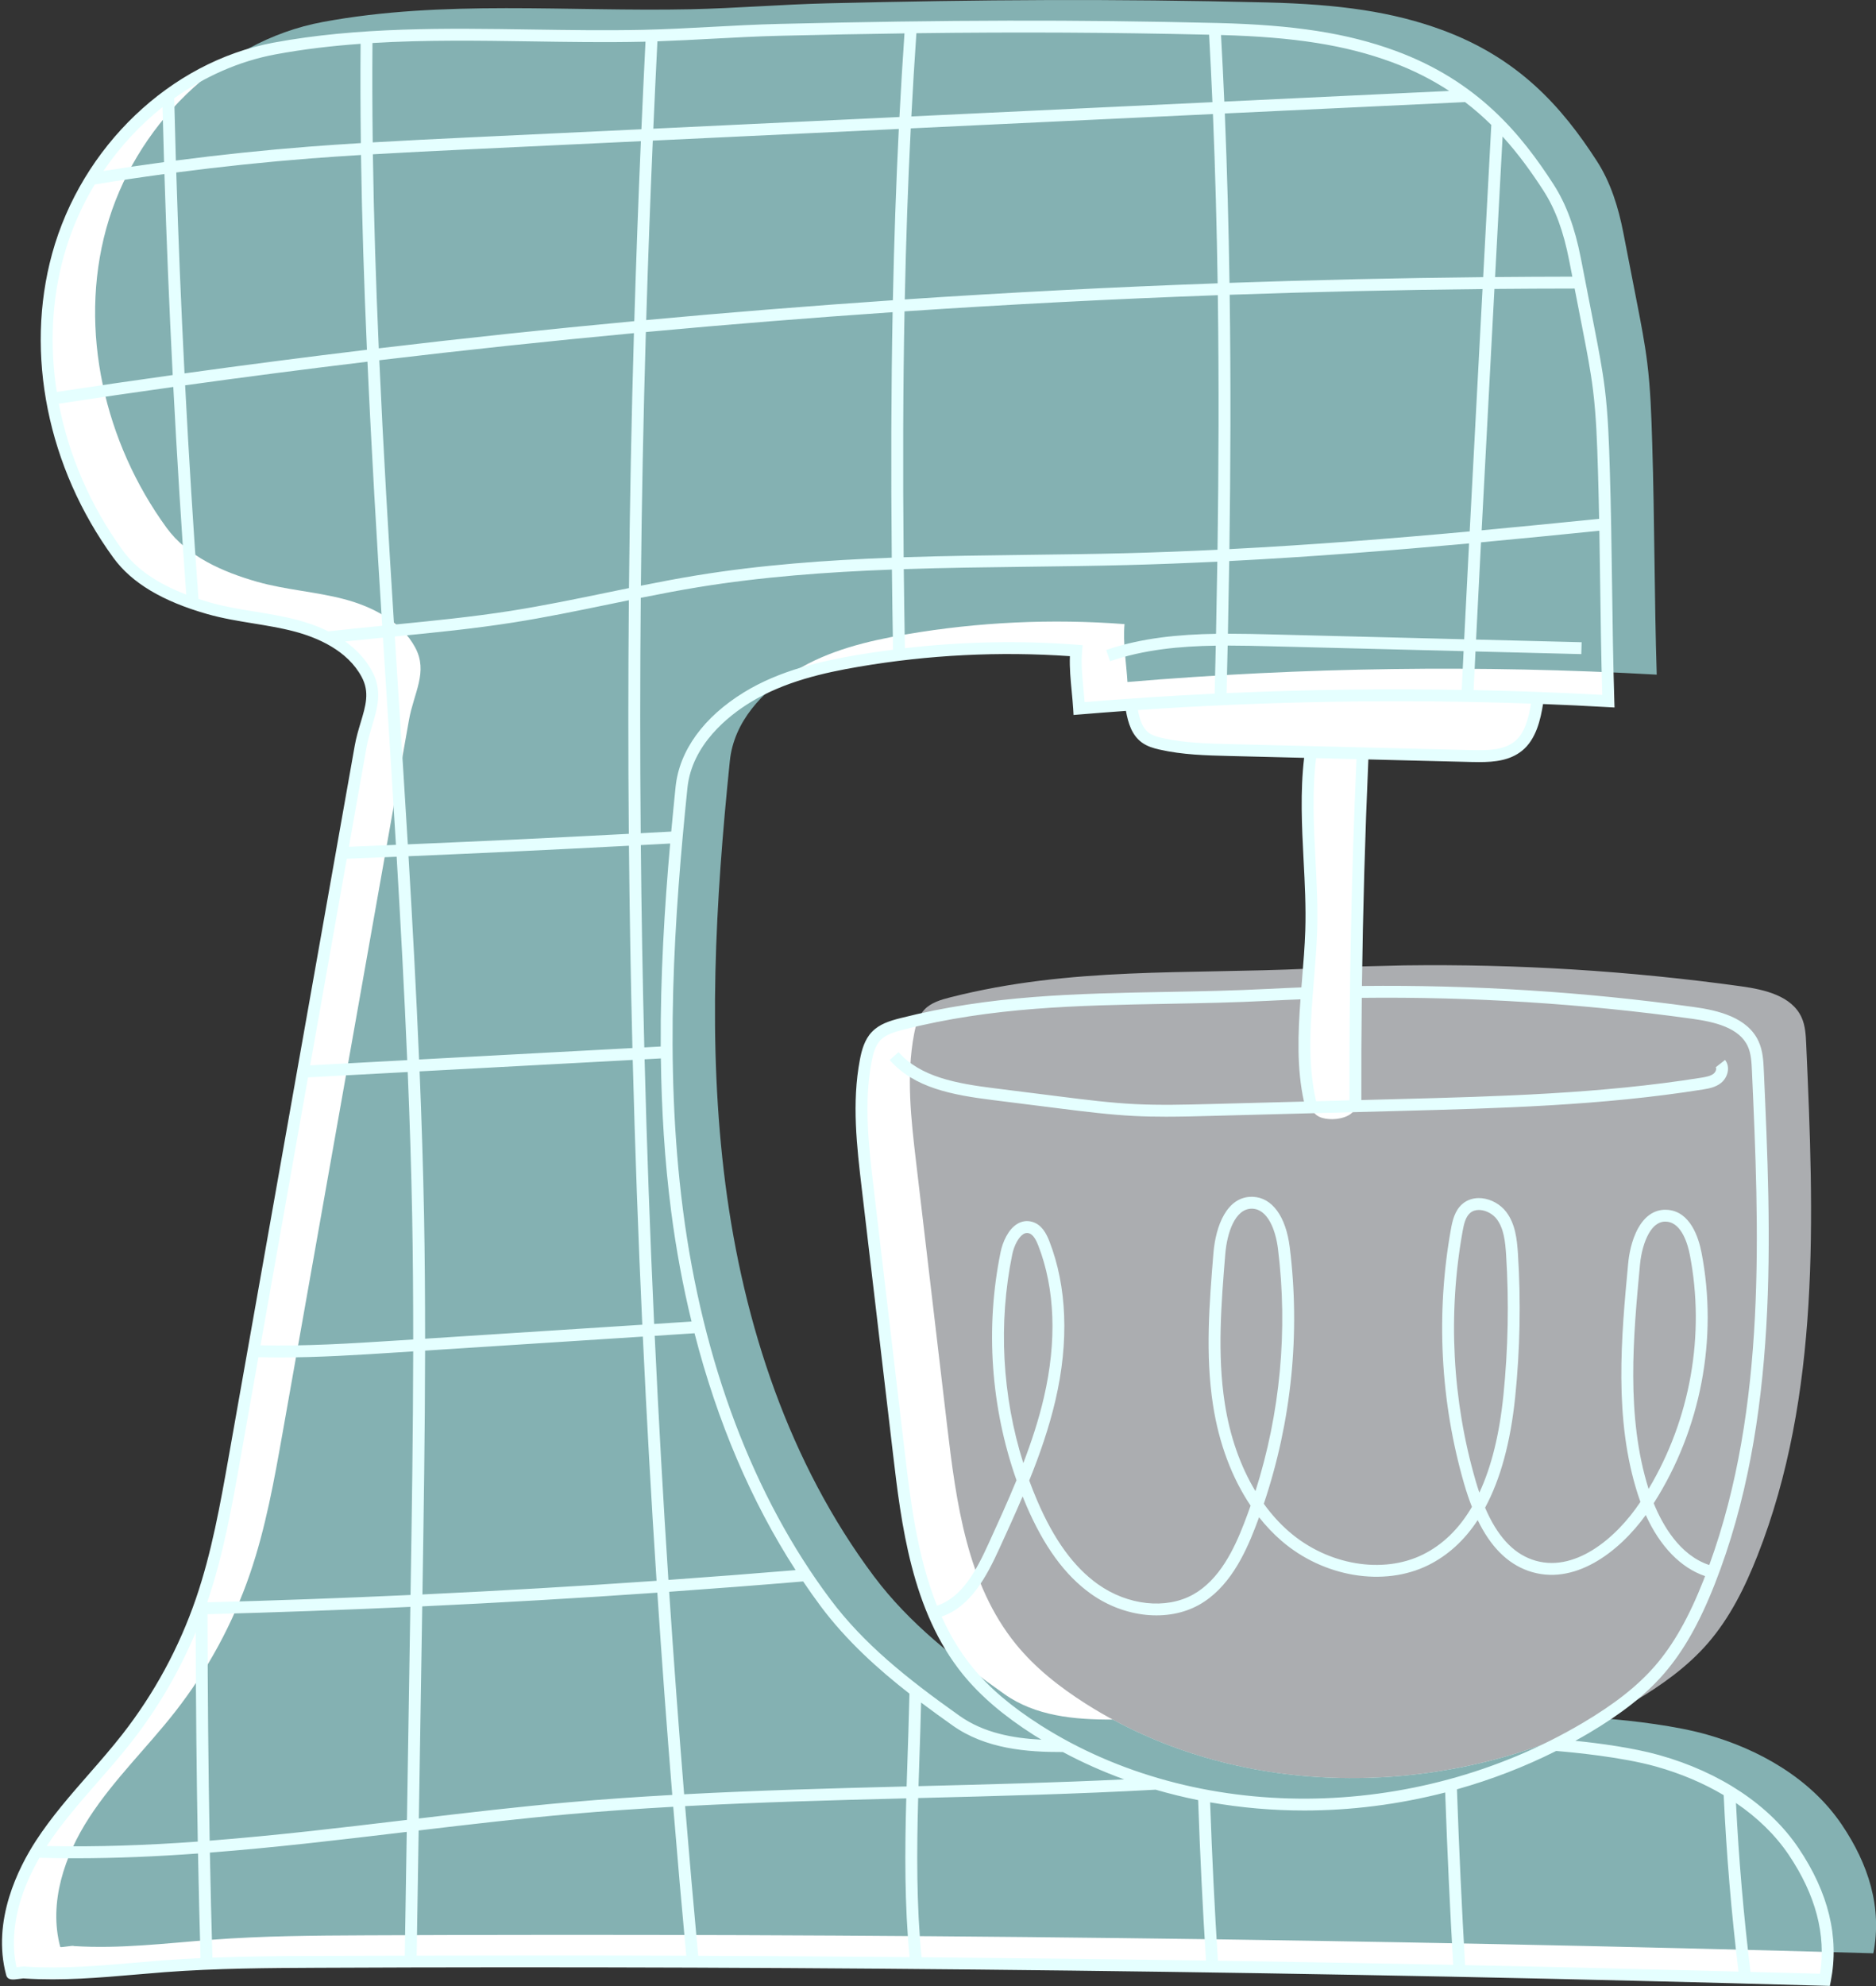 <?xml version="1.0" encoding="UTF-8" standalone="no"?><svg xmlns="http://www.w3.org/2000/svg" xmlns:xlink="http://www.w3.org/1999/xlink" fill="#000000" height="499.5" preserveAspectRatio="xMidYMid meet" version="1" viewBox="-0.5 0.0 472.1 499.5" width="472.1" zoomAndPan="magnify"><rect x="-0.5" y="0.0" width="472.1" height="499.5" fill="#333333" stroke="none"/><defs><clipPath id="a"><path d="M 13 0 L 471.621 0 L 471.621 492 L 13 492 Z M 13 0"/></clipPath><clipPath id="b"><path d="M 0 5 L 461 5 L 461 499.461 L 0 499.461 Z M 0 5"/></clipPath></defs><g><g id="change1_1"><path d="M 240.09 432.742 C 227.938 424.129 216.203 415.055 207.266 403.133 C 185.938 374.68 174.445 339.738 169.883 304.473 C 165.32 269.203 167.367 233.41 171.004 198.031 C 172.008 188.25 179.125 180.539 187.504 175.391 C 195.887 170.246 205.66 167.875 215.352 166.219 C 233.48 163.117 251.988 162.25 270.328 163.641 C 269.898 168.406 270.777 173.422 271.062 178.199 C 275.402 177.836 279.75 177.508 284.098 177.203 C 284.109 177.285 284.117 177.367 284.129 177.449 C 284.621 180.449 285.293 183.758 287.75 185.543 C 288.871 186.355 290.238 186.746 291.59 187.055 C 297.238 188.348 303.082 188.496 308.875 188.637 C 315.707 188.809 322.539 188.977 329.371 189.145 C 329.352 189.273 329.336 189.406 329.316 189.531 C 327.305 204.281 329.965 219.258 329.469 234.137 C 329.301 239.215 328.805 244.477 328.387 249.773 C 325.219 249.887 322.055 250.027 318.887 250.191 C 287.453 251.844 257.594 249.598 226.496 257.504 C 224.145 258.102 221.676 258.809 219.996 260.562 C 218.418 262.207 217.789 264.527 217.363 266.77 C 215.355 277.324 216.605 288.195 217.863 298.867 C 220.469 320.996 223.078 343.129 225.684 365.262 C 227.961 384.598 230.703 405.074 242.984 420.18 C 247.863 426.176 254.031 431.012 260.551 435.16 C 262.777 436.574 265.051 437.891 267.355 439.141 C 257.652 439.199 247.863 438.254 240.09 432.742 Z M 450.859 465.629 C 443.043 454.035 430.133 446.637 416.676 442.859 C 408.246 440.492 399.559 439.406 390.805 438.848 C 393.434 437.52 396.02 436.109 398.551 434.609 C 405.34 430.594 411.871 425.973 417.055 420.027 C 422.648 413.605 426.488 405.84 429.609 397.914 C 445.52 357.523 443.812 312.645 441.871 269.273 C 441.77 266.992 441.652 264.648 440.711 262.566 C 438.258 257.145 431.438 255.562 425.539 254.742 C 397.453 250.848 369.07 249.09 340.719 249.473 C 340.957 229.625 341.512 209.777 342.398 189.949 C 342.406 189.793 342.391 189.625 342.391 189.465 C 344.746 189.523 347.102 189.582 349.457 189.641 C 356.234 189.809 363.008 189.977 369.781 190.145 C 373.879 190.246 378.352 190.227 381.555 187.672 C 384.984 184.941 385.879 179.855 386.543 175.523 C 392.449 175.746 398.352 176.02 404.254 176.352 C 403.641 156.633 403.727 137.766 403.117 118.047 C 402.906 111.324 402.699 104.59 401.871 97.914 C 401.25 92.91 400.285 87.957 399.32 83.008 C 398.164 77.086 397.012 71.168 395.859 65.246 C 394.617 58.867 392.695 52.605 389.168 47.145 C 380.367 33.523 369.461 21.254 350.105 14.164 C 337.867 9.684 324.656 7.738 305.938 7.285 C 266.996 6.34 234.453 6.57 195.512 7.512 C 184.07 7.785 172.656 8.754 161.219 9 C 130.355 9.66 98.883 6.559 68.535 12.211 C 42.523 17.055 21.074 38.688 14.062 64.199 C 7.047 89.711 13.672 118.027 29.254 139.41 C 34.523 146.645 43.422 150.535 52.027 152.988 C 59.188 155.027 66.715 155.465 73.914 157.359 C 81.113 159.25 88.348 163.004 91.844 169.57 C 95.113 175.703 91.469 180.906 90.254 187.746 C 79.68 247.371 69.102 306.996 58.527 366.621 C 56.379 378.727 54.215 390.895 50.223 402.523 C 45.945 414.988 39.574 426.73 31.465 437.113 C 24.41 446.145 16.043 454.164 9.797 463.77 C 3.555 473.375 -0.473 485.258 2.496 496.324 C 2.559 496.559 5.879 495.867 5.879 496.109 C 17.562 496.859 29.098 495.402 40.773 494.516 C 53.543 493.547 66.363 493.469 79.168 493.41 C 205.715 492.828 332.27 494.336 458.766 497.93 C 461.043 486.316 457.477 475.438 450.859 465.629" fill="#ffffff"/></g><g id="change2_1"><path d="M 441.773 391.238 C 438.652 399.164 434.812 406.93 429.219 413.352 C 424.039 419.297 417.504 423.918 410.715 427.934 C 369.051 452.582 313.566 454.461 272.719 428.484 C 266.195 424.336 260.027 419.504 255.152 413.504 C 242.871 398.398 240.125 377.922 237.848 358.586 C 235.242 336.453 232.637 314.32 230.027 292.191 C 228.773 281.52 227.52 270.648 229.527 260.094 C 229.957 257.852 230.586 255.531 232.16 253.887 C 233.84 252.133 236.309 251.426 238.66 250.828 C 269.043 243.105 298.242 245.059 328.883 243.617 C 327.949 255.336 326.633 267.523 329.531 278.492 C 330.152 280.844 332.383 281.484 334.816 281.473 C 337.25 281.457 340.598 280.414 340.59 277.98 C 340.551 266.352 340.625 254.723 340.805 243.094 L 352.879 242.797 C 381.234 242.414 409.617 244.172 437.707 248.066 C 443.602 248.887 450.422 250.469 452.875 255.895 C 453.816 257.973 453.934 260.316 454.035 262.598 C 455.98 305.969 457.684 350.848 441.773 391.238" fill="#abadb0"/></g><g clip-path="url(#a)" id="change3_1"><path d="M 470.93 491.254 C 344.434 487.66 217.879 486.152 91.332 486.734 C 78.527 486.793 65.711 486.871 52.941 487.84 C 41.266 488.727 29.727 490.184 18.043 489.438 C 18.043 489.191 14.723 489.883 14.66 489.648 C 11.695 478.582 15.719 466.699 21.965 457.094 C 28.211 447.488 36.574 439.469 43.629 430.441 C 51.742 420.055 58.109 408.312 62.391 395.848 C 66.383 384.219 68.543 372.051 70.691 359.945 C 81.27 300.32 91.844 240.695 102.422 181.07 C 103.633 174.23 107.277 169.027 104.012 162.898 C 100.512 156.324 93.281 152.574 86.082 150.684 C 78.883 148.789 71.352 148.352 64.191 146.312 C 55.59 143.859 46.688 139.969 41.418 132.734 C 25.836 111.352 19.211 83.035 26.227 57.523 C 33.238 32.012 54.688 10.379 80.699 5.535 C 111.047 -0.117 142.52 2.984 173.383 2.324 C 184.824 2.078 196.238 1.113 207.676 0.836 C 246.617 -0.105 279.164 -0.336 318.102 0.609 C 336.82 1.062 350.031 3.008 362.27 7.488 C 381.629 14.578 392.531 26.848 401.332 40.469 C 404.863 45.93 406.781 52.191 408.023 58.57 C 409.18 64.492 410.332 70.41 411.484 76.332 C 412.449 81.281 413.414 86.234 414.035 91.238 C 414.863 97.914 415.074 104.648 415.281 111.371 C 415.895 131.09 415.805 149.957 416.418 169.676 C 372.051 167.18 327.508 167.801 283.227 171.523 C 282.941 166.746 282.066 161.73 282.492 156.965 C 264.156 155.574 245.645 156.441 227.52 159.543 C 217.824 161.199 208.051 163.57 199.672 168.715 C 191.289 173.863 184.176 181.574 183.168 191.355 C 179.535 226.734 177.488 262.527 182.047 297.797 C 186.609 333.062 198.102 368.004 219.434 396.457 C 228.367 408.379 240.102 417.453 252.254 426.066 C 260.027 431.578 269.816 432.527 279.523 432.469 L 279.527 432.469 C 317.004 452.777 364.719 451.516 402.973 432.172 C 410.699 432.781 421.383 434.09 428.84 436.184 C 442.301 439.961 455.207 447.359 463.023 458.949 C 469.641 468.762 473.211 479.645 470.93 491.254" fill="#84b1b2"/></g><g clip-path="url(#b)" id="change4_1"><path d="M 457.52 496.398 C 451.695 496.234 445.852 496.098 440.02 495.941 C 438.297 481.875 437.07 467.605 436.359 453.453 C 441.781 457.137 446.289 461.527 449.621 466.465 C 456.422 476.551 459.078 486.613 457.52 496.398 Z M 104.355 491.852 L 104.859 460.367 C 117.41 458.875 130.281 457.371 142.973 456.246 C 151.578 455.484 160.246 454.898 168.922 454.41 C 169.945 466.875 171.035 479.359 172.199 491.871 C 149.547 491.789 126.934 491.797 104.355 491.852 Z M 79.16 491.914 C 70.969 491.949 62.02 492 52.953 492.348 C 52.703 483.742 52.492 474.953 52.316 465.93 C 68.773 464.66 85.148 462.715 101.234 460.797 C 101.441 460.773 101.652 460.746 101.859 460.723 L 101.363 491.859 C 93.965 491.879 86.551 491.879 79.16 491.914 Z M 40.66 493.023 C 38.23 493.211 35.805 493.418 33.383 493.629 C 24.504 494.395 15.324 495.188 6.273 494.637 C 5.785 494.492 5.145 494.578 4.012 494.73 C 3.906 494.746 3.785 494.762 3.656 494.777 C 1.309 484.176 5.641 473.785 9.426 467.234 C 12.41 467.316 15.391 467.359 18.379 467.359 C 28.688 467.359 39.02 466.902 49.332 466.156 C 49.504 475.145 49.715 483.898 49.965 492.469 C 46.859 492.609 43.754 492.789 40.66 493.023 Z M 24.055 448.227 C 26.93 444.941 29.902 441.543 32.641 438.035 C 39.234 429.598 44.617 420.367 48.742 410.535 C 48.797 429.09 48.969 446.527 49.273 463.16 C 36.594 464.078 23.887 464.551 11.258 464.281 C 15.004 458.578 19.602 453.316 24.055 448.227 Z M 59.996 366.883 L 64.531 341.332 C 66.312 341.375 68.094 341.402 69.879 341.402 C 79.734 341.402 89.602 340.77 99.199 340.152 L 103.484 339.875 C 103.453 360.453 103.133 381.016 102.809 401.137 C 85.746 401.922 68.699 402.543 51.719 402.984 C 51.719 402.906 51.719 402.832 51.719 402.758 C 55.703 391.066 57.891 378.773 59.996 366.883 Z M 91.727 188.008 C 92.062 186.113 92.602 184.324 93.121 182.594 C 94.488 178.059 95.777 173.773 93.164 168.871 C 91.484 165.715 89.07 163.258 86.371 161.328 C 89.547 160.992 92.73 160.68 95.867 160.371 C 96.199 165.602 96.531 170.824 96.863 176.023 C 97.633 188.086 98.402 200.262 99.137 212.48 C 95.188 212.645 91.238 212.809 87.301 212.965 Z M 63.734 153.84 C 59.984 153.227 56.109 152.598 52.438 151.551 C 51.406 151.254 50.414 150.945 49.449 150.629 C 48.141 132.805 47.023 114.867 46.09 96.906 C 61.352 94.785 76.648 92.809 91.973 90.965 C 92.973 113.141 94.297 135.371 95.68 157.383 C 91.199 157.82 86.625 158.277 82.109 158.789 C 79.441 157.469 76.719 156.547 74.297 155.91 C 70.801 154.992 67.211 154.406 63.734 153.84 Z M 30.461 138.531 C 22.254 127.266 16.789 114.527 14.297 101.523 C 23.887 100.066 33.496 98.668 43.113 97.32 C 44.027 114.777 45.109 132.211 46.371 149.539 C 39.027 146.723 33.785 143.094 30.461 138.531 Z M 15.504 64.594 C 17.277 58.133 19.949 52.012 23.344 46.387 C 29.16 45.438 35.012 44.57 40.879 43.777 C 41.402 60.598 42.102 77.465 42.961 94.324 C 33.219 95.688 23.492 97.102 13.781 98.574 C 11.988 87.113 12.5 75.516 15.504 64.594 Z M 40.406 26.93 C 40.52 31.539 40.641 36.152 40.781 40.773 C 35.676 41.461 30.586 42.207 25.52 43.012 C 29.684 36.891 34.727 31.453 40.406 26.93 Z M 68.809 13.68 C 75.867 12.367 83.031 11.535 90.242 11.02 C 90.172 19.289 90.203 27.617 90.309 35.988 C 86.027 36.25 81.742 36.531 77.484 36.863 C 66.266 37.734 54.984 38.914 43.758 40.375 C 43.602 35.148 43.465 29.93 43.34 24.715 C 51.012 19.238 59.68 15.379 68.809 13.68 Z M 133.246 10.41 C 142.438 10.551 151.945 10.695 161.25 10.496 C 161.48 10.488 161.711 10.48 161.941 10.477 C 161.57 17.828 161.23 25.172 160.91 32.504 L 117.18 34.578 C 109.332 34.949 101.32 35.34 93.297 35.809 C 93.195 27.43 93.164 19.094 93.234 10.816 C 106.582 10.012 120.055 10.211 133.246 10.41 Z M 178.82 9.738 C 184.305 9.445 189.977 9.141 195.547 9.004 C 206.715 8.734 217.145 8.531 227.113 8.395 C 226.637 15.316 226.215 22.316 225.844 29.426 L 163.906 32.363 C 164.23 25.047 164.57 17.723 164.941 10.391 C 169.602 10.23 174.27 9.984 178.82 9.738 Z M 303.773 8.73 C 304.086 14.391 304.367 20.047 304.609 25.695 L 228.844 29.285 C 229.215 22.207 229.637 15.246 230.113 8.355 C 256.145 8.027 279.113 8.156 303.773 8.73 Z M 364.195 22.871 L 307.598 25.551 C 307.359 19.977 307.082 14.395 306.773 8.809 C 325.176 9.305 338.031 11.336 349.59 15.57 C 355.148 17.605 359.957 20.098 364.195 22.871 Z M 394.391 65.531 L 395.18 69.578 C 388.703 69.586 382.223 69.621 375.738 69.68 L 377.629 34.344 C 381.703 38.809 385.016 43.469 387.914 47.953 C 390.895 52.57 392.953 58.156 394.391 65.531 Z M 400.387 98.098 C 401.207 104.723 401.418 111.52 401.621 118.094 C 401.75 122.242 401.844 126.375 401.926 130.484 C 392.434 131.449 382.539 132.43 372.359 133.375 C 373.172 117.723 374.004 102.121 374.824 86.785 L 375.578 72.668 C 382.309 72.609 389.039 72.574 395.762 72.57 L 397.852 83.293 C 398.797 88.137 399.773 93.145 400.387 98.098 Z M 370.332 173.559 C 370.488 170.324 370.648 167.086 370.809 163.84 L 397.441 164.512 L 397.52 161.52 L 370.957 160.852 C 371.363 152.707 371.777 144.547 372.199 136.395 C 382.461 135.441 392.426 134.453 401.984 133.484 C 402.062 138.113 402.129 142.707 402.188 147.219 C 402.312 156.188 402.438 165.445 402.711 174.766 C 391.945 174.18 381.145 173.777 370.332 173.559 Z M 380.625 186.504 C 377.914 188.664 373.961 188.75 369.816 188.648 L 308.914 187.145 C 303.277 187.004 297.449 186.859 291.922 185.598 C 290.562 185.285 289.48 184.953 288.629 184.336 C 286.996 183.148 286.305 180.93 285.852 178.578 C 318.711 176.332 351.863 175.789 384.797 176.961 C 384.117 180.922 383.141 184.5 380.625 186.504 Z M 339.094 276.742 L 330.703 276.965 C 328.449 267.391 329.309 256.77 330.152 246.477 C 330.484 242.41 330.832 238.203 330.965 234.188 C 331.164 228.125 330.844 221.98 330.535 216.039 C 330.102 207.68 329.664 199.047 330.695 190.672 L 340.863 190.926 C 339.605 219.406 339.012 248.262 339.094 276.742 Z M 425.336 256.223 C 431.066 257.02 437.215 258.469 439.348 263.184 C 440.184 265.031 440.281 267.223 440.379 269.34 C 442.152 308.98 444.156 353.742 429.645 393.602 C 422.156 391.164 417.82 383.398 415.66 378.07 C 427.504 359.516 431.887 336.629 427.684 314.996 C 426.949 311.219 424.883 304.809 419.277 304.285 C 417.133 304.082 414.086 304.715 411.754 308.875 C 409.984 312.035 409.41 315.828 409.227 317.809 C 407.508 336.148 405.559 356.941 411.691 375.914 C 411.891 376.531 412.098 377.133 412.312 377.727 C 412.281 377.773 412.25 377.824 412.219 377.871 C 406.242 386.824 395.539 395.961 385.039 392.234 C 380.129 390.492 376.23 386.199 373.227 379.188 C 377.105 372.008 379.641 362.695 380.805 351.301 C 382.023 339.395 382.254 327.301 381.496 315.352 C 381.262 311.684 380.844 307.848 378.559 304.816 C 377.121 302.914 374.766 301.586 372.406 301.355 C 370.488 301.164 368.734 301.703 367.434 302.863 C 365.59 304.508 365.02 306.961 364.629 309.133 C 360.805 330.352 361.957 352.512 367.961 373.215 C 368.562 375.281 369.211 377.203 369.914 378.984 C 366.695 384.48 362.586 388.484 357.602 390.957 C 347.48 395.98 333.633 393.633 323.93 385.242 C 321.586 383.219 319.449 380.855 317.539 378.207 C 324.504 357.539 326.766 335.375 324.07 313.711 C 323.105 305.93 319.637 301.18 314.785 301 C 314.688 300.996 314.586 300.996 314.484 300.996 C 308.246 300.996 305.422 308.285 304.859 315.188 C 303.84 327.711 302.789 340.656 304.762 353.402 C 306.258 363.055 309.523 371.703 314.215 378.672 C 313.684 380.199 313.121 381.723 312.535 383.234 C 310.078 389.57 306.402 397.32 299.75 401.027 C 292.926 404.824 283.289 403.777 275.773 398.422 C 269.711 394.102 264.719 387.227 260.512 377.402 C 259.797 375.734 259.129 374.051 258.508 372.352 C 261.16 365.797 263.496 359.078 265.109 352.152 C 268.539 337.414 268.012 323.602 263.586 312.203 C 262.84 310.285 261.68 307.996 259.281 307.301 C 257.984 306.918 256.68 307.098 255.508 307.805 C 253.195 309.199 251.82 312.383 251.305 314.898 C 247.406 333.879 248.844 354.004 255.305 372.281 C 253.082 377.691 250.652 383.008 248.262 388.246 C 245.176 394.996 241.633 401.75 235.297 403.828 C 230.254 391.23 228.586 377.137 227.168 365.086 L 219.348 298.691 C 218.121 288.258 216.848 277.473 218.832 267.047 C 219.215 265.031 219.754 262.977 221.074 261.594 C 222.441 260.168 224.594 259.531 226.867 258.953 C 249.207 253.273 270.559 252.879 293.168 252.461 C 301.57 252.305 310.258 252.145 318.965 251.688 C 321.555 251.551 324.168 251.438 326.77 251.336 C 326.125 260.02 325.816 268.805 327.645 277.047 L 304.102 277.664 C 297.879 277.828 291.445 278 285.129 277.684 C 278.945 277.371 272.688 276.586 266.637 275.824 L 249.758 273.703 C 240.203 272.5 231.168 270.902 225.629 264.617 L 223.387 266.594 C 229.613 273.664 239.238 275.395 249.383 276.672 L 266.262 278.793 C 272.371 279.559 278.684 280.355 284.977 280.672 C 287.629 280.805 290.289 280.852 292.941 280.852 C 296.727 280.852 300.492 280.754 304.184 280.652 L 351.434 279.41 C 376.625 278.746 402.676 278.062 428.059 274.004 C 429.391 273.789 431.215 273.496 432.641 272.332 C 434.258 271.016 435.035 268.387 433.617 266.578 L 431.266 268.422 C 431.539 268.77 431.273 269.59 430.75 270.016 C 430.008 270.621 428.879 270.844 427.586 271.051 C 402.398 275.074 376.449 275.762 351.355 276.422 L 342.086 276.664 C 342.062 268.125 342.102 259.551 342.199 250.961 C 369.945 250.652 397.91 252.418 425.336 256.223 Z M 412.203 318.086 C 412.48 315.117 413.27 312.297 414.363 310.336 C 415.91 307.578 417.602 307.234 418.527 307.234 C 418.719 307.234 418.883 307.25 419 307.262 C 422.801 307.617 424.285 313.188 424.746 315.566 C 428.656 335.684 424.875 356.922 414.371 374.469 C 408.633 356.219 410.527 335.969 412.203 318.086 Z M 370.836 372.383 C 364.957 352.117 363.832 330.43 367.57 309.66 C 367.887 307.906 368.289 306.109 369.422 305.098 C 370.125 304.473 370.965 304.309 371.66 304.309 C 371.82 304.309 371.969 304.316 372.109 304.328 C 373.641 304.48 375.234 305.379 376.168 306.617 C 377.957 308.988 378.305 312.324 378.512 315.539 C 379.258 327.324 379.031 339.254 377.828 350.996 C 376.828 360.781 374.809 368.93 371.785 375.406 C 371.457 374.438 371.137 373.434 370.836 372.383 Z M 307.719 352.941 C 305.797 340.547 306.836 327.777 307.84 315.43 C 308.273 310.121 310.277 303.984 314.512 303.984 C 314.566 303.984 314.621 303.988 314.676 303.988 C 318.512 304.133 320.512 309.293 321.105 314.078 C 323.645 334.523 321.684 355.422 315.434 375.027 C 311.66 368.785 309.008 361.266 307.719 352.941 Z M 254.234 315.5 C 254.707 313.191 255.867 311.082 257.051 310.367 C 257.352 310.188 257.645 310.098 257.953 310.098 C 258.113 310.098 258.277 310.121 258.449 310.172 C 259.598 310.504 260.34 312.109 260.797 313.285 C 265.008 324.121 265.492 337.324 262.195 351.473 C 260.891 357.086 259.086 362.578 257.016 367.973 C 251.688 351.105 250.68 332.812 254.234 315.5 Z M 415.926 419.043 C 411.574 424.039 405.809 428.578 397.789 433.324 C 355.234 458.5 300.406 458.73 261.355 433.898 C 253.988 429.211 248.355 424.414 244.148 419.234 C 241.004 415.367 238.492 411.094 236.465 406.582 C 243.793 404.043 247.801 396.449 250.98 389.488 C 252.957 385.172 254.953 380.801 256.844 376.359 C 257.141 377.102 257.449 377.844 257.762 378.578 C 262.191 388.922 267.516 396.211 274.039 400.859 C 282.477 406.867 293.395 407.988 301.203 403.641 C 308.691 399.469 312.684 391.121 315.324 384.316 C 315.672 383.414 316.016 382.504 316.348 381.594 C 318.07 383.777 319.949 385.758 321.973 387.504 C 332.562 396.66 347.762 399.18 358.934 393.637 C 363.883 391.18 368.031 387.395 371.367 382.309 C 374.613 388.996 378.801 393.191 384.039 395.055 C 395.535 399.125 406.914 390.355 413.66 381.035 C 417.234 388.922 422.477 394.328 428.586 396.391 C 428.461 396.715 428.344 397.043 428.219 397.367 C 424.508 406.789 420.602 413.676 415.926 419.043 Z M 304.027 453.289 C 311.781 454.652 319.703 455.344 327.684 455.344 C 339.543 455.344 351.512 453.824 363.184 450.816 C 363.703 465.453 364.379 480.016 365.199 494.164 C 345.48 493.766 325.742 493.43 305.992 493.133 C 305.172 480.305 304.512 466.922 304.027 453.289 Z M 230.562 452.211 C 250.172 451.719 270.43 451.207 290.324 450.109 C 293.84 451.129 297.402 452.012 301.016 452.734 C 301.496 466.539 302.164 480.098 302.992 493.09 C 279.137 492.734 255.273 492.453 231.414 492.246 C 230.113 479.027 230.191 465.52 230.562 452.211 Z M 227.566 452.289 C 227.199 465.527 227.117 478.988 228.398 492.215 C 210.656 492.066 192.922 491.949 175.203 491.883 C 174.035 479.312 172.941 466.77 171.91 454.246 C 190.562 453.254 209.25 452.75 227.566 452.289 Z M 167.898 400.336 C 179.164 399.539 190.406 398.676 201.609 397.734 C 203.062 399.875 204.539 401.984 206.07 404.031 C 212.551 412.676 220.477 419.809 228.367 425.957 C 228.285 429.215 228.195 432.469 228.094 435.723 C 228.031 437.742 227.965 439.766 227.895 441.789 C 227.812 444.277 227.73 446.781 227.652 449.293 C 209.23 449.758 190.438 450.266 171.664 451.266 C 170.281 434.254 169.023 417.277 167.898 400.336 Z M 161.27 336.156 C 162.23 356.598 163.383 377.062 164.727 397.57 C 145.121 398.938 125.457 400.082 105.805 401.008 C 106.125 380.863 106.445 360.285 106.477 339.684 Z M 106.219 305.953 C 105.992 293.91 105.594 281.715 105.094 269.453 L 158.723 266.574 C 159.301 288.762 160.105 310.949 161.133 333.168 L 106.477 336.688 C 106.477 326.426 106.406 316.164 106.219 305.953 Z M 77.012 270.961 L 102.105 269.613 C 102.605 281.84 103.004 294.004 103.227 306.012 C 103.418 316.266 103.484 326.57 103.484 336.879 L 99.008 337.168 C 87.891 337.883 76.406 338.605 65.059 338.348 Z M 157.773 212.699 C 157.938 229.668 158.227 246.625 158.652 263.586 L 104.965 266.465 C 104.242 249.477 103.32 232.383 102.305 215.344 C 120.77 214.562 139.32 213.676 157.773 212.699 Z M 159.031 83.785 C 158.406 105.207 157.992 126.574 157.781 147.902 C 155.887 148.289 154.008 148.676 152.141 149.059 C 144.281 150.68 136.152 152.355 128.109 153.621 C 118.387 155.152 108.375 156.145 98.66 157.094 C 97.273 135.051 95.949 112.797 94.949 90.602 C 116.266 88.062 137.633 85.789 159.031 83.785 Z M 224.191 75.512 C 203.48 76.926 182.789 78.586 162.121 80.496 C 162.574 65.48 163.125 50.441 163.777 35.363 L 225.688 32.43 C 225 46.238 224.504 60.504 224.191 75.512 Z M 305.922 71.254 C 279.672 72.203 253.418 73.551 227.188 75.309 C 227.5 60.32 228 46.074 228.691 32.285 L 304.738 28.684 C 305.328 43.027 305.707 57.277 305.922 71.254 Z M 319.371 159.555 C 315.855 159.465 312.211 159.379 308.508 159.379 C 308.629 153.465 308.742 147.363 308.84 141.105 C 329.484 140.047 349.84 138.438 369.191 136.672 C 368.777 144.707 368.367 152.75 367.965 160.777 Z M 272.445 176.582 C 272.367 175.586 272.27 174.582 272.176 173.602 C 271.859 170.324 271.531 166.938 271.816 163.777 L 271.953 162.266 L 270.441 162.148 C 256.043 161.059 241.559 161.367 227.219 163.027 C 227.102 156.234 227.008 149.609 226.938 143.141 C 237.348 142.793 247.723 142.664 257.969 142.539 C 266.195 142.438 274.699 142.332 283.059 142.117 C 290.664 141.922 298.27 141.625 305.844 141.258 C 305.75 147.473 305.637 153.527 305.516 159.402 C 296.289 159.551 286.77 160.418 277.875 163.473 L 278.844 166.301 C 287.41 163.359 296.422 162.52 305.453 162.387 C 305.363 166.508 305.27 170.527 305.172 174.453 C 294.238 174.977 283.32 175.688 272.445 176.582 Z M 174.281 335.316 C 179.988 357.535 188.57 377.68 199.719 394.887 C 189.078 395.773 178.402 396.594 167.707 397.352 C 166.367 376.852 165.219 356.395 164.258 335.965 Z M 165.809 266.195 C 165.973 278.875 166.734 291.773 168.398 304.66 C 169.633 314.188 171.352 323.438 173.527 332.367 L 164.117 332.977 C 163.094 310.77 162.285 288.59 161.711 266.414 Z M 168.148 212.148 C 166.727 228.254 165.672 245.48 165.77 263.199 L 161.641 263.422 C 161.215 246.465 160.926 229.508 160.762 212.543 C 163.227 212.41 165.691 212.285 168.148 212.148 Z M 223.914 140.258 C 207.445 140.875 190.902 142.078 174.648 144.738 C 170.02 145.496 165.375 146.387 160.777 147.305 C 160.988 126.082 161.41 104.82 162.031 83.508 C 182.707 81.594 203.41 79.93 224.129 78.516 C 223.766 97.664 223.699 118.047 223.914 140.258 Z M 305.891 138.262 C 298.273 138.633 290.625 138.93 282.98 139.129 C 274.645 139.344 266.148 139.445 257.934 139.547 C 247.691 139.676 237.316 139.805 226.906 140.148 C 226.688 117.895 226.758 97.48 227.125 78.309 C 253.395 76.551 279.684 75.195 305.965 74.242 C 306.273 96.613 306.176 118.223 305.891 138.262 Z M 160.75 150.359 C 165.523 149.402 170.34 148.477 175.133 147.691 C 191.207 145.062 207.605 143.863 223.949 143.25 C 224.02 149.801 224.113 156.512 224.234 163.398 C 221.184 163.793 218.137 164.227 215.102 164.742 C 206.113 166.281 195.711 168.598 186.723 174.117 C 176.559 180.359 170.449 188.797 169.516 197.879 C 169.141 201.559 168.77 205.316 168.418 209.141 C 165.863 209.281 163.293 209.41 160.734 209.551 C 160.562 189.84 160.57 170.113 160.75 150.359 Z M 230.883 441.891 C 230.953 439.863 231.02 437.84 231.082 435.816 C 231.164 433.277 231.23 430.738 231.297 428.199 C 233.984 430.219 236.648 432.137 239.227 433.965 C 247.551 439.867 257.898 440.672 266.977 440.641 C 271.93 443.297 277.086 445.582 282.398 447.52 C 265.109 448.348 247.637 448.793 230.648 449.219 C 230.723 446.766 230.805 444.32 230.883 441.891 Z M 327.547 216.195 C 327.855 222.074 328.172 228.152 327.977 234.086 C 327.844 238.031 327.516 242.016 327.172 246.234 C 327.113 246.934 327.059 247.633 327 248.336 C 324.273 248.438 321.523 248.559 318.809 248.699 C 310.152 249.152 301.488 249.312 293.113 249.469 C 270.328 249.891 248.805 250.289 226.129 256.055 C 223.418 256.742 220.828 257.527 218.914 259.527 C 217.051 261.477 216.344 264.141 215.895 266.488 C 213.824 277.363 215.121 288.383 216.379 299.043 L 224.199 365.438 C 226.285 383.152 228.883 405.203 241.824 421.125 C 246.242 426.555 252.105 431.562 259.75 436.422 C 260.355 436.805 260.973 437.164 261.582 437.535 C 254.465 437.184 247.039 435.836 240.953 431.523 C 227.461 421.961 216.773 413.32 208.465 402.238 C 189.148 376.473 176.32 342.598 171.367 304.277 C 166.566 267.164 169.242 229.82 172.492 198.184 C 173.617 187.211 182.871 179.992 188.289 176.668 C 196.844 171.41 206.898 169.18 215.605 167.691 C 233.137 164.695 251.004 163.797 268.742 165.027 C 268.629 167.98 268.918 170.977 269.199 173.891 C 269.336 175.344 269.48 176.848 269.57 178.289 L 269.66 179.816 L 271.188 179.691 C 275.066 179.363 278.957 179.07 282.844 178.789 C 283.41 181.871 284.309 184.891 286.871 186.754 C 288.207 187.723 289.77 188.172 291.254 188.512 C 297.074 189.844 303.055 189.988 308.84 190.133 L 327.691 190.598 C 326.676 199.133 327.113 207.801 327.547 216.195 Z M 308.168 174.324 C 308.266 170.434 308.355 166.449 308.445 162.363 C 312.074 162.363 315.703 162.453 319.297 162.543 L 367.816 163.766 C 367.656 167.02 367.5 170.266 367.34 173.512 C 347.625 173.172 327.867 173.445 308.168 174.324 Z M 369.348 133.652 C 349.961 135.43 329.566 137.043 308.883 138.105 C 309.164 118.082 309.262 96.492 308.953 74.137 C 330.176 73.391 351.391 72.906 372.582 72.695 L 371.836 86.676 C 371.008 102.129 370.168 117.859 369.348 133.652 Z M 372.742 69.703 C 351.484 69.914 330.199 70.398 308.91 71.145 C 308.695 57.16 308.316 42.898 307.727 28.539 L 368.188 25.676 C 370.59 27.504 372.773 29.43 374.789 31.414 Z M 91.84 87.965 C 76.512 89.809 61.207 91.789 45.934 93.906 C 45.074 77.055 44.379 60.188 43.859 43.379 C 55.129 41.906 66.457 40.723 77.719 39.844 C 81.906 39.52 86.125 39.242 90.344 38.98 C 90.586 55.199 91.121 71.562 91.84 87.965 Z M 93.336 38.805 C 101.395 38.332 109.461 37.938 117.383 37.562 L 160.777 35.504 C 160.125 50.629 159.574 65.715 159.121 80.773 C 137.648 82.781 116.211 85.059 94.82 87.605 C 94.105 71.262 93.574 54.957 93.336 38.805 Z M 99.848 175.836 C 99.512 170.598 99.18 165.344 98.848 160.078 C 108.641 159.125 118.73 158.125 128.574 156.574 C 136.688 155.301 144.852 153.617 152.746 151.988 C 154.402 151.648 156.074 151.305 157.754 150.961 C 157.578 170.566 157.574 190.145 157.742 209.707 C 139.242 210.688 120.645 211.574 102.129 212.355 C 101.391 200.117 100.617 187.914 99.848 175.836 Z M 86.766 215.98 C 90.938 215.816 95.129 215.641 99.316 215.465 C 100.332 232.52 101.258 249.629 101.977 266.625 L 77.551 267.938 Z M 101.91 457.703 C 101.566 457.746 101.223 457.785 100.883 457.824 C 84.887 459.734 68.605 461.664 52.262 462.93 C 51.934 445.016 51.758 426.152 51.723 405.977 C 68.688 405.535 85.715 404.914 102.762 404.133 Z M 105.758 404.004 C 125.488 403.074 145.234 401.93 164.918 400.555 C 166.039 417.48 167.293 434.434 168.676 451.43 C 159.996 451.918 151.324 452.508 142.707 453.27 C 130.109 454.387 117.352 455.871 104.906 457.352 Z M 416.27 444.297 C 422.5 446.047 428.219 448.484 433.27 451.484 C 433.953 466.254 435.207 481.164 436.996 495.859 C 414.105 495.254 391.176 494.699 368.199 494.23 C 367.359 479.805 366.668 464.949 366.145 450.016 C 374.703 447.609 383.082 444.406 391.109 440.371 C 395.301 440.715 407.645 441.875 416.27 444.297 Z M 452.098 464.789 C 444.836 454.02 432.398 445.719 417.078 441.418 C 410.426 439.551 401.883 438.426 395.938 437.816 C 397.066 437.188 398.195 436.559 399.312 435.898 C 407.617 430.984 413.613 426.254 418.18 421.008 C 423.086 415.375 427.16 408.211 431 398.465 C 447.301 357.086 445.211 310.398 443.367 269.203 C 443.262 266.914 443.148 264.32 442.074 261.953 C 439.324 255.875 431.902 254.113 425.746 253.262 C 398.195 249.441 370.109 247.668 342.234 247.973 C 342.48 228.961 343.02 209.898 343.852 191 L 369.742 191.641 C 370.41 191.656 371.07 191.668 371.73 191.668 C 375.723 191.668 379.484 191.234 382.488 188.844 C 386.078 185.98 387.188 180.922 387.812 177.066 C 393.273 177.277 398.727 177.535 404.168 177.844 L 405.797 177.934 L 405.746 176.305 C 405.441 166.457 405.309 156.656 405.18 147.18 C 405.051 137.688 404.918 127.875 404.609 118.004 C 404.406 111.359 404.191 104.492 403.355 97.73 C 402.727 92.676 401.742 87.613 400.789 82.719 L 397.328 64.961 C 395.812 57.199 393.621 51.281 390.426 46.332 C 382.473 34.027 371.527 20.418 350.617 12.762 C 338.551 8.344 325.199 6.258 305.973 5.789 C 270.109 4.922 238.094 4.988 195.477 6.016 C 189.859 6.152 184.168 6.457 178.66 6.754 C 172.934 7.062 167.008 7.379 161.184 7.504 C 151.938 7.703 142.457 7.559 133.293 7.422 C 111.828 7.094 89.633 6.762 68.262 10.738 C 42.379 15.559 20.02 36.883 12.617 63.801 C 5.703 88.953 11.469 117.547 28.043 140.293 C 32.633 146.59 40.344 151.211 51.617 154.426 C 55.453 155.52 59.418 156.168 63.254 156.793 C 66.66 157.348 70.18 157.922 73.535 158.805 C 79.309 160.32 86.941 163.543 90.527 170.277 C 92.559 174.09 91.543 177.465 90.258 181.73 C 89.715 183.547 89.148 185.422 88.781 187.484 L 57.055 366.359 C 54.949 378.223 52.773 390.492 48.809 402.039 C 44.562 414.402 38.332 425.895 30.285 436.195 C 27.594 439.637 24.652 443.004 21.805 446.258 C 17.203 451.52 12.445 456.957 8.543 462.953 C 4.172 469.684 -2.621 483.016 1.051 496.711 C 1.422 498.098 2.742 497.922 4.41 497.695 C 4.699 497.656 5.082 497.605 5.359 497.574 L 5.781 497.605 C 15.152 498.203 24.551 497.391 33.641 496.609 C 36.051 496.398 38.469 496.191 40.887 496.008 C 53.918 495.02 67.336 494.957 79.176 494.902 C 205.121 494.328 332.82 495.848 458.723 499.426 L 459.988 499.461 L 460.23 498.219 C 462.387 487.234 459.652 475.988 452.098 464.789" fill="#e5ffff"/></g></g></svg>